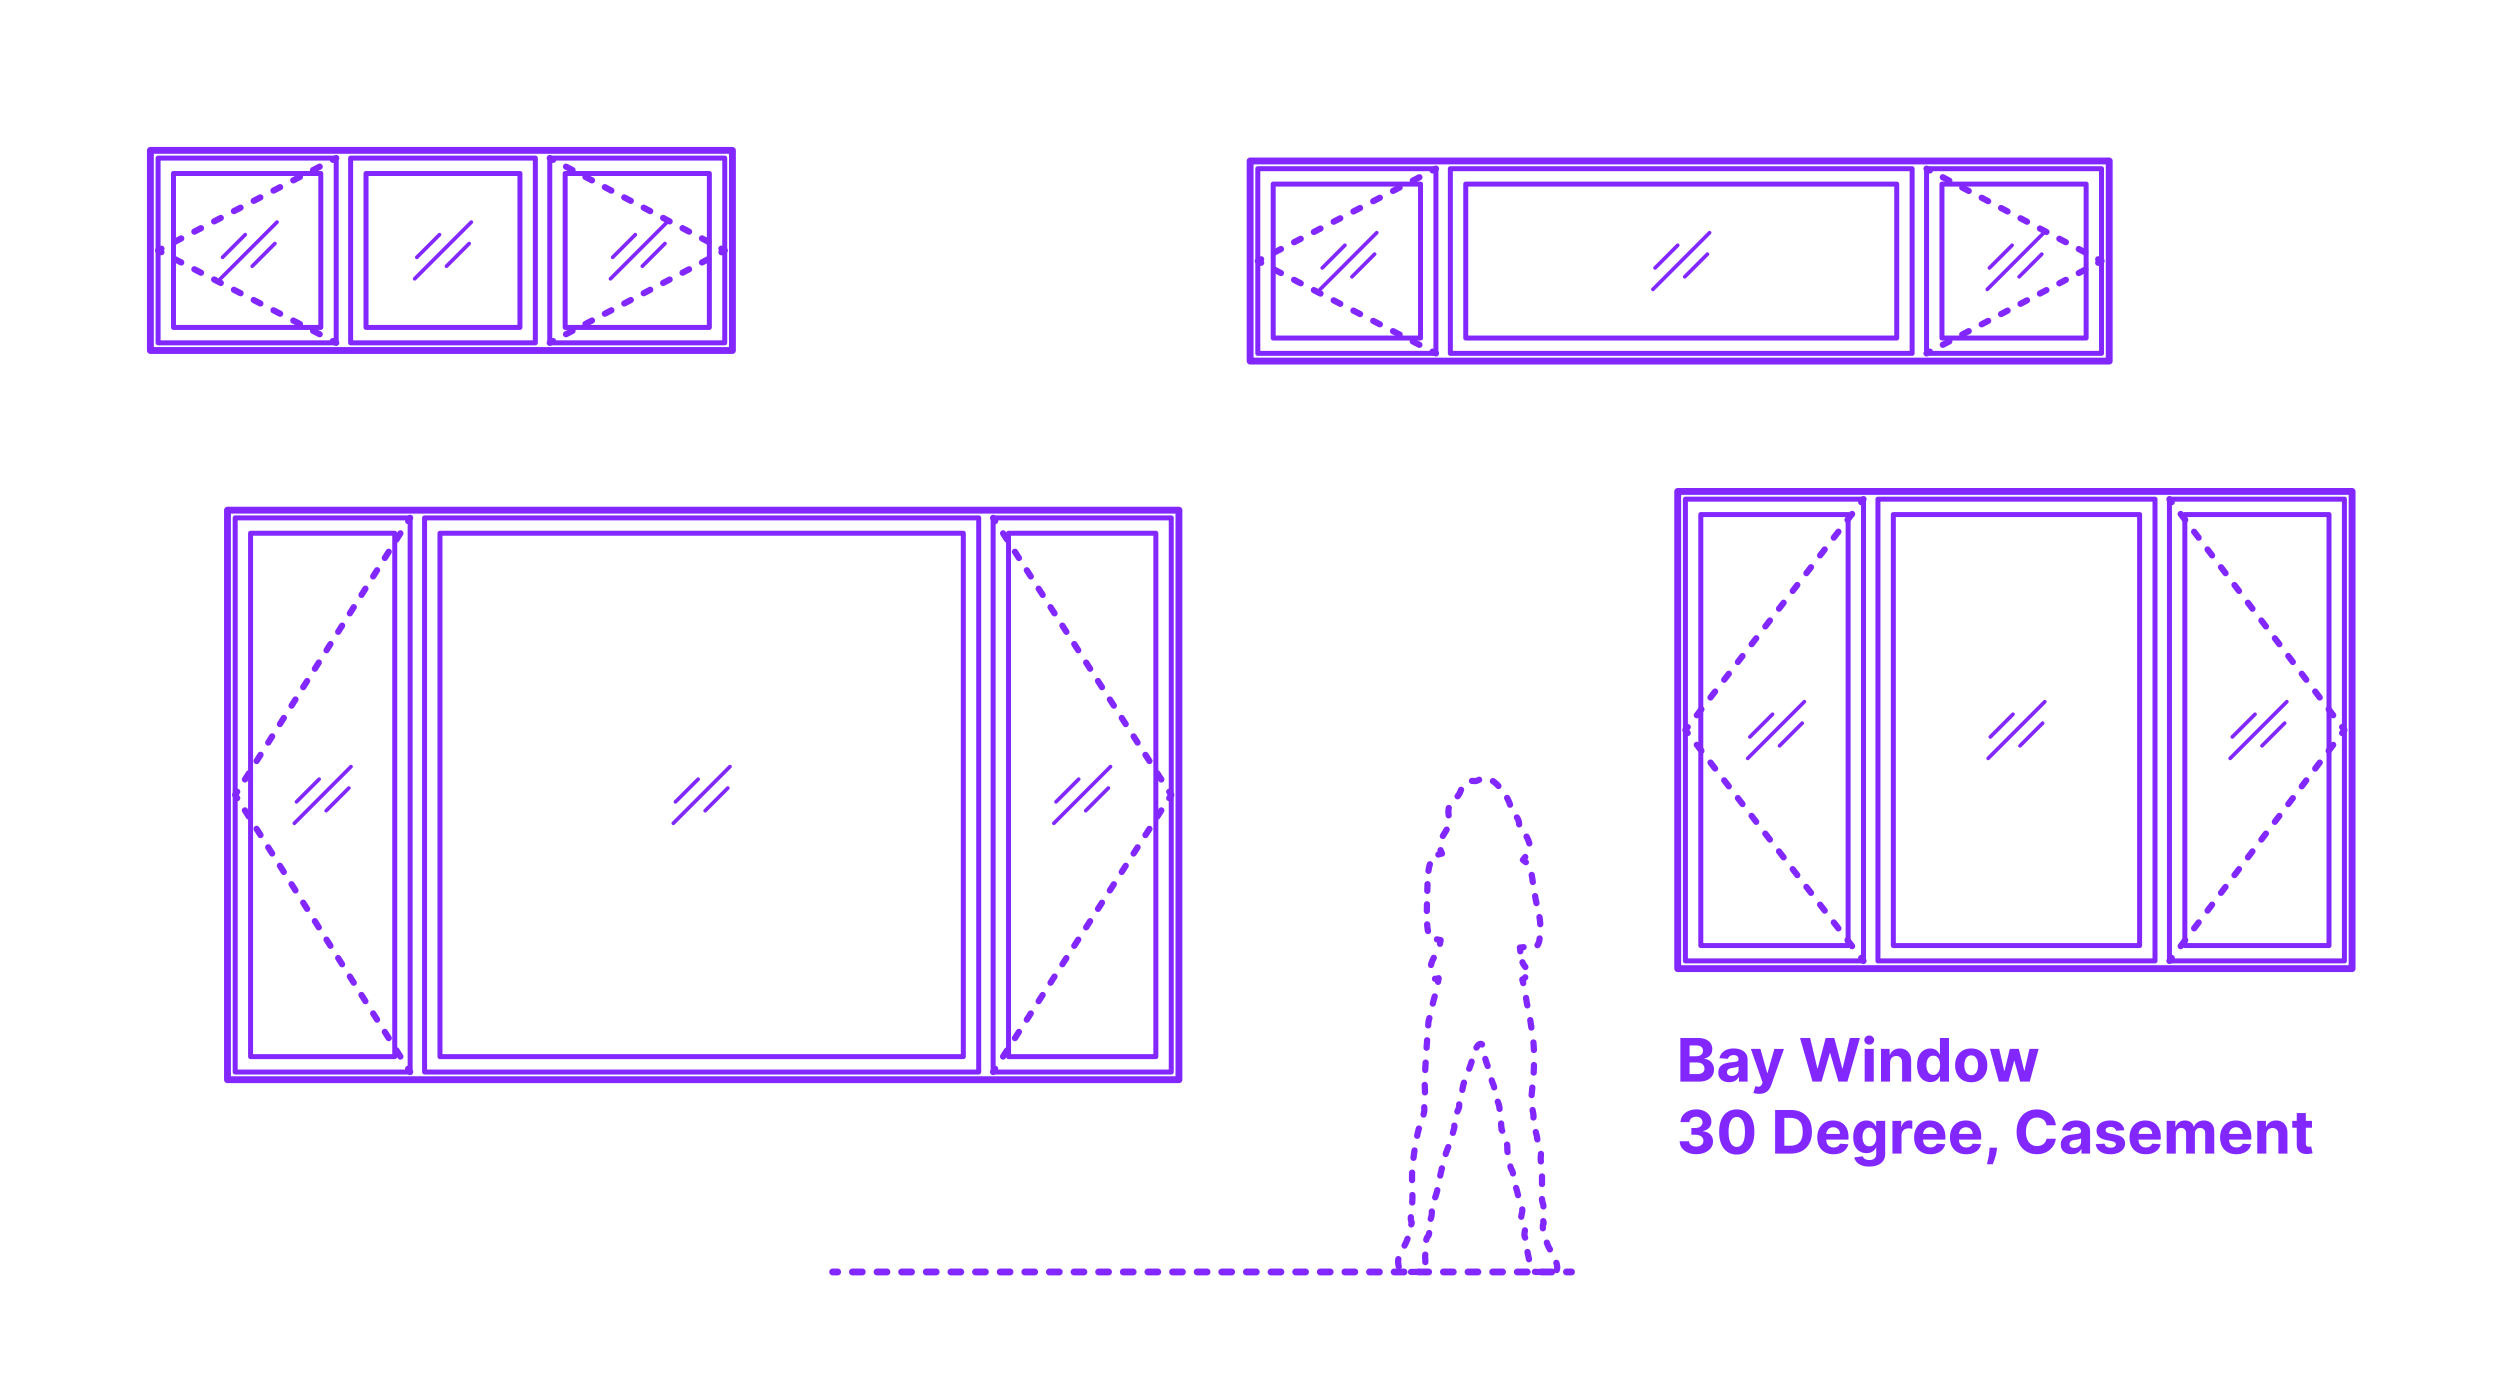<?xml version="1.0" encoding="utf-8"?>
<!-- Generator: Adobe Illustrator 27.3.1, SVG Export Plug-In . SVG Version: 6.00 Build 0)  -->
<!DOCTYPE svg PUBLIC "-//W3C//DTD SVG 1.1//EN" "http://www.w3.org/Graphics/SVG/1.1/DTD/svg11.dtd">
<svg version="1.1" xmlns:x="http://ns.adobe.com/Extensibility/1.0/" xmlns:i="http://ns.adobe.com/AdobeIllustrator/10.0/" xmlns:graph="http://ns.adobe.com/Graphs/1.0/"
	 xmlns="http://www.w3.org/2000/svg" xmlns:xlink="http://www.w3.org/1999/xlink" xmlns:a="http://ns.adobe.com/AdobeSVGViewerExtensions/3.0/"
	 x="0px" y="0px" width="1000px" height="550px" viewBox="0 0 1000 550" enable-background="new 0 0 1000 550" xml:space="preserve"
	>
<g id="FILL-BACKGROUND">
	<rect y="0" fill="#FFFFFF" width="1000" height="550"/>
</g>
<g id="N-TEXT">
	<g id="MTEXT_00000125582915476219071560000010844094327350717843_">
		<g>
			<g>
				<g>
					<path fill="#8228FF" d="M672.141,432.645V415.19h6.989c1.283,0,2.354,0.19,3.213,0.571c0.857,0.38,1.503,0.907,1.935,1.581
						s0.647,1.448,0.647,2.323c0,0.682-0.137,1.28-0.409,1.794s-0.646,0.935-1.12,1.261c-0.475,0.327-1.016,0.558-1.624,0.695v0.17
						c0.665,0.028,1.288,0.216,1.871,0.562c0.582,0.347,1.055,0.831,1.419,1.453c0.363,0.622,0.545,1.362,0.545,2.22
						c0,0.926-0.229,1.751-0.686,2.476c-0.458,0.725-1.133,1.297-2.024,1.717c-0.892,0.421-1.991,0.631-3.298,0.631H672.141z
						 M675.831,422.495h2.736c0.505,0,0.955-0.09,1.351-0.269c0.395-0.179,0.707-0.433,0.938-0.763
						c0.229-0.33,0.345-0.725,0.345-1.185c0-0.63-0.223-1.139-0.669-1.525c-0.446-0.386-1.078-0.58-1.896-0.58h-2.804V422.495z
						 M675.831,429.628h3.009c1.028,0,1.778-0.197,2.25-0.592s0.707-0.922,0.707-1.581c0-0.483-0.116-0.909-0.35-1.278
						c-0.232-0.369-0.563-0.659-0.992-0.869c-0.43-0.21-0.939-0.315-1.53-0.315h-3.094V429.628z"/>
					<path fill="#8228FF" d="M691.666,432.892c-0.835,0-1.58-0.146-2.233-0.439s-1.169-0.727-1.547-1.304s-0.566-1.297-0.566-2.161
						c0-0.727,0.134-1.338,0.4-1.833c0.268-0.494,0.631-0.892,1.091-1.193c0.461-0.301,0.984-0.529,1.572-0.682
						c0.589-0.153,1.206-0.261,1.854-0.324c0.761-0.08,1.375-0.155,1.841-0.226c0.466-0.071,0.804-0.177,1.014-0.319
						s0.315-0.352,0.315-0.631v-0.051c0-0.54-0.169-0.958-0.507-1.253s-0.817-0.443-1.437-0.443c-0.653,0-1.173,0.144-1.56,0.431
						c-0.386,0.287-0.642,0.646-0.767,1.078l-3.358-0.273c0.171-0.795,0.506-1.484,1.006-2.067c0.5-0.582,1.146-1.031,1.939-1.347
						c0.792-0.315,1.711-0.473,2.757-0.473c0.728,0,1.425,0.085,2.092,0.255c0.668,0.17,1.262,0.435,1.781,0.793
						c0.521,0.358,0.931,0.817,1.231,1.376c0.302,0.56,0.452,1.229,0.452,2.007v8.83h-3.443v-1.815h-0.103
						c-0.21,0.409-0.491,0.769-0.844,1.078c-0.352,0.31-0.775,0.551-1.27,0.725S692.313,432.892,691.666,432.892z M692.706,430.387
						c0.533,0,1.005-0.107,1.414-0.32s0.73-0.501,0.964-0.865c0.232-0.363,0.349-0.775,0.349-1.236v-1.389
						c-0.113,0.074-0.269,0.141-0.464,0.201c-0.196,0.06-0.417,0.113-0.661,0.162s-0.488,0.091-0.732,0.128s-0.466,0.07-0.665,0.098
						c-0.426,0.062-0.798,0.162-1.116,0.298c-0.318,0.136-0.565,0.319-0.741,0.549c-0.177,0.23-0.265,0.516-0.265,0.857
						c0,0.494,0.181,0.871,0.541,1.129C691.69,430.257,692.148,430.387,692.706,430.387z"/>
					<path fill="#8228FF" d="M703.624,437.554c-0.461,0-0.891-0.036-1.292-0.106c-0.4-0.071-0.731-0.161-0.992-0.269l0.818-2.71
						c0.426,0.131,0.811,0.202,1.154,0.213c0.344,0.011,0.643-0.068,0.895-0.239c0.253-0.17,0.459-0.46,0.618-0.869l0.213-0.554
						l-4.695-13.466h3.817l2.711,9.614h0.136l2.736-9.614l3.844,0.017l-5.088,14.488c-0.245,0.705-0.575,1.32-0.993,1.845
						c-0.418,0.526-0.944,0.932-1.581,1.219C705.288,437.411,704.521,437.554,703.624,437.554z"/>
					<path fill="#8228FF" d="M725.007,432.645l-4.994-17.455h4.031l2.889,12.128h0.146l3.188-12.128h3.451l3.18,12.153h0.153
						l2.889-12.153h4.031l-4.994,17.455h-3.597l-3.324-11.412h-0.136l-3.315,11.412H725.007z"/>
					<path fill="#8228FF" d="M747.703,417.867c-0.54,0-1.003-0.179-1.39-0.537s-0.579-0.79-0.579-1.295
						c0-0.505,0.192-0.939,0.579-1.3s0.847-0.541,1.381-0.541c0.546,0,1.01,0.179,1.394,0.537c0.384,0.358,0.575,0.79,0.575,1.295
						c0,0.505-0.191,0.939-0.575,1.299C748.704,417.687,748.242,417.867,747.703,417.867z M745.87,432.645v-13.091h3.631v13.091
						H745.87z"/>
					<path fill="#8228FF" d="M756.029,425.077v7.568h-3.631v-13.091h3.46v2.31h0.153c0.29-0.761,0.775-1.365,1.458-1.811
						c0.682-0.446,1.508-0.669,2.479-0.669c0.909,0,1.702,0.199,2.378,0.597c0.676,0.397,1.202,0.964,1.577,1.7
						s0.562,1.612,0.562,2.629v8.335h-3.631v-7.688c0.006-0.801-0.199-1.428-0.613-1.879c-0.415-0.452-0.986-0.677-1.714-0.677
						c-0.488,0-0.919,0.105-1.291,0.315c-0.372,0.21-0.662,0.516-0.869,0.917C756.142,424.033,756.034,424.514,756.029,425.077z"/>
					<path fill="#8228FF" d="M772.146,432.858c-0.994,0-1.894-0.257-2.697-0.771c-0.805-0.514-1.44-1.273-1.909-2.276
						c-0.469-1.002-0.703-2.234-0.703-3.694c0-1.5,0.241-2.749,0.725-3.746c0.482-0.998,1.126-1.745,1.93-2.242
						c0.805-0.497,1.687-0.746,2.646-0.746c0.733,0,1.346,0.124,1.837,0.371s0.89,0.554,1.193,0.92
						c0.304,0.367,0.535,0.726,0.694,1.078h0.111v-6.562h3.622v17.455h-3.58v-2.097h-0.153c-0.17,0.364-0.41,0.723-0.72,1.078
						c-0.311,0.355-0.711,0.649-1.202,0.882S772.85,432.858,772.146,432.858z M773.296,429.969c0.585,0,1.081-0.16,1.487-0.481
						c0.406-0.321,0.719-0.771,0.938-1.351c0.219-0.58,0.328-1.259,0.328-2.037s-0.107-1.455-0.324-2.028
						c-0.216-0.574-0.528-1.017-0.938-1.33c-0.408-0.312-0.906-0.469-1.491-0.469c-0.597,0-1.1,0.162-1.509,0.486
						c-0.408,0.324-0.719,0.772-0.929,1.347c-0.21,0.574-0.315,1.238-0.315,1.994c0,0.761,0.106,1.433,0.32,2.016
						c0.213,0.583,0.522,1.037,0.929,1.364S772.699,429.969,773.296,429.969z"/>
					<path fill="#8228FF" d="M788.483,432.901c-1.324,0-2.468-0.283-3.431-0.848s-1.706-1.355-2.229-2.369
						c-0.523-1.015-0.784-2.192-0.784-3.533c0-1.353,0.261-2.536,0.784-3.55c0.522-1.014,1.266-1.804,2.229-2.37
						c0.963-0.565,2.106-0.848,3.431-0.848c1.323,0,2.467,0.283,3.43,0.848c0.964,0.565,1.706,1.355,2.229,2.37
						c0.522,1.014,0.783,2.197,0.783,3.55c0,1.341-0.261,2.518-0.783,3.533c-0.523,1.014-1.266,1.804-2.229,2.369
						C790.95,432.618,789.807,432.901,788.483,432.901z M788.5,430.088c0.603,0,1.105-0.172,1.509-0.516s0.709-0.814,0.916-1.411
						s0.312-1.275,0.312-2.037c0-0.761-0.104-1.44-0.312-2.037c-0.207-0.597-0.513-1.068-0.916-1.415
						c-0.403-0.346-0.906-0.52-1.509-0.52c-0.608,0-1.118,0.174-1.529,0.52c-0.412,0.347-0.722,0.818-0.93,1.415
						c-0.207,0.596-0.311,1.275-0.311,2.037c0,0.762,0.104,1.44,0.311,2.037c0.208,0.597,0.518,1.067,0.93,1.411
						C787.382,429.917,787.892,430.088,788.5,430.088z"/>
					<path fill="#8228FF" d="M799.555,432.645l-3.562-13.091h3.673l2.028,8.795h0.119l2.114-8.795h3.604l2.148,8.744h0.11
						l1.994-8.744h3.665l-3.554,13.091h-3.844l-2.25-8.233h-0.162l-2.25,8.233H799.555z"/>
					<path fill="#8228FF" d="M678.49,461.684c-1.272,0-2.405-0.22-3.396-0.661s-1.772-1.048-2.344-1.824
						c-0.571-0.776-0.865-1.672-0.882-2.689h3.716c0.022,0.426,0.163,0.8,0.422,1.121c0.259,0.321,0.604,0.57,1.035,0.746
						c0.432,0.176,0.918,0.264,1.458,0.264c0.562,0,1.06-0.099,1.491-0.298c0.432-0.199,0.77-0.475,1.015-0.827
						c0.244-0.352,0.366-0.758,0.366-1.219c0-0.466-0.13-0.879-0.388-1.24c-0.259-0.361-0.628-0.644-1.108-0.848
						s-1.05-0.307-1.709-0.307h-1.628v-2.71h1.628c0.558,0,1.05-0.097,1.479-0.29c0.429-0.193,0.763-0.462,1.001-0.806
						s0.358-0.746,0.358-1.206c0-0.437-0.104-0.822-0.312-1.155c-0.207-0.332-0.497-0.592-0.869-0.78s-0.806-0.281-1.3-0.281
						c-0.5,0-0.958,0.09-1.372,0.269c-0.415,0.179-0.747,0.434-0.997,0.763c-0.25,0.33-0.384,0.716-0.4,1.159h-3.537
						c0.017-1.006,0.304-1.892,0.86-2.659s1.309-1.368,2.255-1.802c0.945-0.435,2.016-0.652,3.208-0.652
						c1.205,0,2.259,0.219,3.162,0.656c0.903,0.438,1.606,1.027,2.109,1.769c0.503,0.742,0.752,1.573,0.746,2.493
						c0.006,0.977-0.297,1.792-0.908,2.446c-0.61,0.653-1.404,1.068-2.382,1.244v0.137c1.284,0.165,2.263,0.609,2.937,1.333
						c0.673,0.725,1.007,1.629,1.001,2.715c0.006,0.994-0.28,1.878-0.856,2.65c-0.577,0.773-1.371,1.381-2.382,1.824
						C680.956,461.462,679.797,461.684,678.49,461.684z"/>
					<path fill="#8228FF" d="M694.709,461.828c-1.466-0.005-2.726-0.366-3.78-1.082c-1.054-0.716-1.863-1.753-2.429-3.111
						s-0.845-2.992-0.839-4.901c0-1.903,0.282-3.525,0.848-4.866s1.375-2.362,2.429-3.064s2.312-1.053,3.771-1.053
						s2.717,0.353,3.771,1.057c1.054,0.705,1.865,1.726,2.433,3.064c0.568,1.338,0.85,2.958,0.844,4.862
						c0,1.915-0.282,3.551-0.848,4.909c-0.565,1.358-1.374,2.395-2.425,3.111S696.175,461.828,694.709,461.828z M694.709,458.769
						c1,0,1.798-0.503,2.395-1.508c0.597-1.006,0.893-2.514,0.887-4.526c0-1.324-0.135-2.426-0.405-3.307
						c-0.27-0.88-0.65-1.542-1.142-1.986c-0.491-0.443-1.069-0.665-1.734-0.665c-0.994,0-1.79,0.497-2.387,1.491
						c-0.597,0.995-0.897,2.483-0.903,4.466c0,1.341,0.135,2.459,0.405,3.354c0.27,0.895,0.651,1.565,1.146,2.011
						C693.465,458.546,694.044,458.769,694.709,458.769z"/>
					<path fill="#8228FF" d="M716.237,461.445h-6.188V443.99h6.238c1.756,0,3.267,0.348,4.534,1.044
						c1.267,0.696,2.243,1.695,2.928,2.996c0.685,1.301,1.026,2.858,1.026,4.67c0,1.818-0.342,3.38-1.026,4.688
						c-0.685,1.307-1.665,2.31-2.94,3.008S718.01,461.445,716.237,461.445z M713.74,458.283h2.344c1.091,0,2.01-0.194,2.757-0.583
						s1.31-0.994,1.688-1.815c0.378-0.821,0.566-1.882,0.566-3.183c0-1.29-0.188-2.344-0.566-3.162s-0.939-1.42-1.684-1.807
						c-0.744-0.387-1.662-0.58-2.753-0.58h-2.352V458.283z"/>
					<path fill="#8228FF" d="M733.401,461.701c-1.346,0-2.504-0.274-3.473-0.823s-1.715-1.327-2.237-2.335
						c-0.522-1.009-0.784-2.203-0.784-3.584c0-1.347,0.262-2.528,0.784-3.545s1.26-1.81,2.212-2.378
						c0.951-0.568,2.069-0.852,3.354-0.852c0.863,0,1.669,0.138,2.416,0.413c0.747,0.276,1.4,0.689,1.961,1.24
						c0.56,0.551,0.995,1.243,1.308,2.075c0.312,0.833,0.469,1.806,0.469,2.919v0.997h-11.054v-2.25h7.637
						c0-0.522-0.114-0.985-0.342-1.389c-0.227-0.403-0.541-0.72-0.941-0.95s-0.865-0.345-1.394-0.345
						c-0.551,0-1.038,0.126-1.462,0.379c-0.423,0.253-0.754,0.591-0.992,1.014c-0.239,0.423-0.361,0.894-0.367,1.411v2.139
						c0,0.647,0.121,1.208,0.362,1.679c0.242,0.472,0.584,0.835,1.027,1.091c0.443,0.255,0.969,0.383,1.577,0.383
						c0.403,0,0.772-0.057,1.107-0.17s0.622-0.284,0.861-0.511c0.238-0.228,0.42-0.506,0.545-0.835l3.358,0.222
						c-0.171,0.807-0.519,1.51-1.044,2.109c-0.526,0.6-1.202,1.065-2.029,1.398C735.435,461.534,734.481,461.701,733.401,461.701z"
						/>
					<path fill="#8228FF" d="M747.678,466.626c-1.177,0-2.184-0.161-3.021-0.481s-1.505-0.757-1.999-1.308
						c-0.494-0.551-0.815-1.17-0.963-1.858l3.358-0.452c0.102,0.261,0.264,0.505,0.485,0.733c0.222,0.227,0.516,0.41,0.882,0.55
						c0.367,0.139,0.814,0.208,1.343,0.208c0.79,0,1.441-0.191,1.956-0.575c0.514-0.383,0.771-1.024,0.771-1.922v-2.395h-0.153
						c-0.159,0.364-0.398,0.708-0.717,1.031c-0.317,0.324-0.727,0.588-1.227,0.793s-1.097,0.307-1.79,0.307
						c-0.983,0-1.876-0.229-2.681-0.686c-0.804-0.458-1.443-1.159-1.917-2.105c-0.475-0.946-0.712-2.144-0.712-3.592
						c0-1.483,0.241-2.722,0.725-3.716c0.482-0.994,1.126-1.738,1.93-2.233c0.805-0.494,1.687-0.741,2.646-0.741
						c0.733,0,1.347,0.124,1.841,0.371c0.495,0.247,0.894,0.554,1.198,0.92c0.304,0.367,0.538,0.726,0.703,1.078h0.136v-2.199h3.605
						v13.219c0,1.113-0.272,2.045-0.818,2.795s-1.3,1.314-2.263,1.692C750.034,466.438,748.928,466.626,747.678,466.626z
						 M747.754,458.53c0.585,0,1.081-0.146,1.487-0.439c0.406-0.293,0.719-0.713,0.938-1.262c0.219-0.548,0.328-1.206,0.328-1.973
						s-0.107-1.433-0.324-1.999c-0.216-0.565-0.528-1.004-0.938-1.317c-0.408-0.312-0.906-0.469-1.491-0.469
						c-0.597,0-1.1,0.161-1.509,0.481c-0.408,0.321-0.719,0.766-0.929,1.334c-0.21,0.568-0.315,1.224-0.315,1.969
						c0,0.755,0.106,1.408,0.32,1.956c0.213,0.549,0.522,0.972,0.929,1.27S747.157,458.53,747.754,458.53z"/>
					<path fill="#8228FF" d="M756.976,461.445v-13.091h3.52v2.284h0.137c0.238-0.812,0.639-1.428,1.201-1.845
						c0.562-0.418,1.211-0.626,1.943-0.626c0.182,0,0.378,0.011,0.588,0.034c0.211,0.022,0.396,0.054,0.555,0.094v3.221
						c-0.171-0.051-0.406-0.096-0.708-0.136c-0.301-0.04-0.576-0.06-0.826-0.06c-0.534,0-1.01,0.115-1.428,0.345
						s-0.747,0.55-0.988,0.959c-0.242,0.409-0.362,0.88-0.362,1.415v7.406H756.976z"/>
					<path fill="#8228FF" d="M772.137,461.701c-1.346,0-2.504-0.274-3.473-0.823s-1.715-1.327-2.237-2.335
						c-0.522-1.009-0.784-2.203-0.784-3.584c0-1.347,0.262-2.528,0.784-3.545s1.26-1.81,2.212-2.378
						c0.951-0.568,2.069-0.852,3.354-0.852c0.863,0,1.669,0.138,2.416,0.413c0.747,0.276,1.4,0.689,1.961,1.24
						c0.56,0.551,0.995,1.243,1.308,2.075c0.312,0.833,0.469,1.806,0.469,2.919v0.997h-11.054v-2.25h7.637
						c0-0.522-0.114-0.985-0.342-1.389c-0.227-0.403-0.541-0.72-0.941-0.95s-0.865-0.345-1.394-0.345
						c-0.551,0-1.038,0.126-1.462,0.379c-0.423,0.253-0.754,0.591-0.992,1.014c-0.239,0.423-0.361,0.894-0.367,1.411v2.139
						c0,0.647,0.121,1.208,0.362,1.679c0.242,0.472,0.584,0.835,1.027,1.091c0.443,0.255,0.969,0.383,1.577,0.383
						c0.403,0,0.772-0.057,1.107-0.17s0.622-0.284,0.861-0.511c0.238-0.228,0.42-0.506,0.545-0.835l3.358,0.222
						c-0.171,0.807-0.519,1.51-1.044,2.109c-0.526,0.6-1.202,1.065-2.029,1.398C774.17,461.534,773.217,461.701,772.137,461.701z"/>
					<path fill="#8228FF" d="M786.48,461.701c-1.346,0-2.504-0.274-3.473-0.823s-1.715-1.327-2.237-2.335
						c-0.522-1.009-0.784-2.203-0.784-3.584c0-1.347,0.262-2.528,0.784-3.545s1.26-1.81,2.212-2.378
						c0.951-0.568,2.069-0.852,3.354-0.852c0.863,0,1.669,0.138,2.416,0.413c0.747,0.276,1.4,0.689,1.961,1.24
						c0.56,0.551,0.995,1.243,1.308,2.075c0.312,0.833,0.469,1.806,0.469,2.919v0.997h-11.054v-2.25h7.637
						c0-0.522-0.114-0.985-0.342-1.389c-0.227-0.403-0.541-0.72-0.941-0.95s-0.865-0.345-1.394-0.345
						c-0.551,0-1.038,0.126-1.462,0.379c-0.423,0.253-0.754,0.591-0.992,1.014c-0.239,0.423-0.361,0.894-0.367,1.411v2.139
						c0,0.647,0.121,1.208,0.362,1.679c0.242,0.472,0.584,0.835,1.027,1.091c0.443,0.255,0.969,0.383,1.577,0.383
						c0.403,0,0.772-0.057,1.107-0.17s0.622-0.284,0.861-0.511c0.238-0.228,0.42-0.506,0.545-0.835l3.358,0.222
						c-0.171,0.807-0.519,1.51-1.044,2.109c-0.526,0.6-1.202,1.065-2.029,1.398C788.514,461.534,787.561,461.701,786.48,461.701z"/>
					<path fill="#8228FF" d="M798.805,459.059l-0.094,0.938c-0.074,0.75-0.215,1.499-0.422,2.246s-0.423,1.425-0.647,2.033
						s-0.405,1.085-0.541,1.432h-2.353c0.085-0.335,0.201-0.802,0.35-1.402c0.147-0.6,0.286-1.271,0.417-2.016
						c0.131-0.745,0.214-1.503,0.247-2.275l0.043-0.955H798.805z"/>
					<path fill="#8228FF" d="M822.344,450.101h-3.732c-0.068-0.483-0.208-0.913-0.418-1.291s-0.48-0.7-0.81-0.967
						s-0.709-0.472-1.138-0.614s-0.894-0.213-1.394-0.213c-0.903,0-1.69,0.223-2.36,0.669c-0.671,0.446-1.19,1.094-1.56,1.943
						c-0.37,0.85-0.555,1.879-0.555,3.09c0,1.244,0.187,2.29,0.559,3.136s0.894,1.486,1.563,1.917
						c0.671,0.432,1.446,0.648,2.327,0.648c0.494,0,0.953-0.065,1.376-0.196c0.424-0.13,0.8-0.322,1.13-0.575
						c0.329-0.253,0.604-0.561,0.822-0.925c0.219-0.363,0.371-0.778,0.456-1.244l3.732,0.017c-0.097,0.801-0.336,1.572-0.72,2.314
						c-0.384,0.741-0.897,1.403-1.543,1.986c-0.645,0.582-1.412,1.042-2.301,1.38c-0.89,0.338-1.894,0.507-3.013,0.507
						c-1.557,0-2.947-0.353-4.172-1.057c-1.225-0.704-2.19-1.724-2.897-3.06c-0.708-1.335-1.062-2.952-1.062-4.849
						c0-1.904,0.358-3.523,1.074-4.858c0.716-1.335,1.688-2.354,2.914-3.055c1.228-0.702,2.608-1.053,4.143-1.053
						c1.011,0,1.95,0.142,2.816,0.426s1.635,0.698,2.306,1.24c0.67,0.542,1.217,1.206,1.641,1.99
						C821.953,448.192,822.225,449.09,822.344,450.101z"/>
					<path fill="#8228FF" d="M828.659,461.692c-0.835,0-1.579-0.146-2.232-0.439s-1.169-0.727-1.547-1.304s-0.566-1.297-0.566-2.161
						c0-0.727,0.133-1.338,0.4-1.833c0.267-0.494,0.631-0.892,1.091-1.193s0.984-0.529,1.572-0.682s1.206-0.261,1.854-0.324
						c0.762-0.08,1.375-0.155,1.841-0.226c0.466-0.071,0.804-0.177,1.015-0.319c0.21-0.142,0.315-0.352,0.315-0.631v-0.051
						c0-0.54-0.169-0.958-0.508-1.253c-0.338-0.295-0.816-0.443-1.436-0.443c-0.653,0-1.174,0.144-1.56,0.431
						c-0.387,0.287-0.643,0.646-0.768,1.078l-3.357-0.273c0.17-0.795,0.506-1.484,1.006-2.067c0.5-0.582,1.146-1.031,1.938-1.347
						c0.793-0.315,1.712-0.473,2.757-0.473c0.728,0,1.425,0.085,2.093,0.255c0.667,0.17,1.262,0.435,1.781,0.793
						s0.931,0.817,1.231,1.376s0.452,1.229,0.452,2.007v8.83h-3.443v-1.815h-0.103c-0.21,0.409-0.491,0.769-0.844,1.078
						c-0.353,0.31-0.775,0.551-1.27,0.725C829.878,461.605,829.308,461.692,828.659,461.692z M829.699,459.187
						c0.534,0,1.006-0.107,1.415-0.32s0.729-0.501,0.963-0.865c0.233-0.363,0.35-0.775,0.35-1.236v-1.389
						c-0.114,0.074-0.269,0.141-0.465,0.201c-0.195,0.06-0.416,0.113-0.66,0.162s-0.489,0.091-0.733,0.128s-0.466,0.07-0.664,0.098
						c-0.427,0.062-0.799,0.162-1.117,0.298c-0.318,0.136-0.565,0.319-0.741,0.549c-0.176,0.23-0.264,0.516-0.264,0.857
						c0,0.494,0.18,0.871,0.541,1.129C828.684,459.057,829.143,459.187,829.699,459.187z"/>
					<path fill="#8228FF" d="M849.744,452.087l-3.323,0.205c-0.058-0.284-0.18-0.542-0.367-0.771s-0.433-0.415-0.736-0.554
						c-0.305-0.139-0.667-0.209-1.087-0.209c-0.562,0-1.037,0.118-1.424,0.354c-0.386,0.236-0.579,0.55-0.579,0.942
						c0,0.312,0.125,0.577,0.375,0.792c0.25,0.216,0.679,0.39,1.287,0.52l2.369,0.478c1.272,0.261,2.222,0.682,2.847,1.261
						s0.938,1.341,0.938,2.284c0,0.858-0.252,1.611-0.755,2.258c-0.502,0.648-1.19,1.152-2.062,1.513s-1.876,0.542-3.013,0.542
						c-1.732,0-3.112-0.362-4.138-1.087c-1.025-0.724-1.626-1.711-1.803-2.961l3.571-0.188c0.108,0.528,0.369,0.93,0.784,1.206
						c0.415,0.275,0.946,0.413,1.594,0.413c0.637,0,1.149-0.124,1.538-0.371c0.39-0.247,0.587-0.567,0.593-0.959
						c-0.006-0.33-0.145-0.601-0.418-0.814c-0.272-0.213-0.693-0.376-1.261-0.49l-2.268-0.452c-1.278-0.256-2.229-0.699-2.851-1.33
						c-0.622-0.631-0.934-1.435-0.934-2.412c0-0.841,0.229-1.565,0.687-2.173c0.457-0.608,1.102-1.077,1.935-1.406
						c0.832-0.33,1.808-0.494,2.928-0.494c1.653,0,2.956,0.349,3.907,1.048C849.03,449.931,849.585,450.882,849.744,452.087z"/>
					<path fill="#8228FF" d="M858.301,461.701c-1.346,0-2.504-0.274-3.473-0.823s-1.715-1.327-2.237-2.335
						c-0.522-1.009-0.784-2.203-0.784-3.584c0-1.347,0.262-2.528,0.784-3.545s1.26-1.81,2.212-2.378
						c0.951-0.568,2.069-0.852,3.354-0.852c0.863,0,1.669,0.138,2.416,0.413c0.747,0.276,1.4,0.689,1.961,1.24
						c0.56,0.551,0.995,1.243,1.308,2.075c0.312,0.833,0.469,1.806,0.469,2.919v0.997h-11.054v-2.25h7.637
						c0-0.522-0.114-0.985-0.342-1.389c-0.227-0.403-0.541-0.72-0.941-0.95s-0.865-0.345-1.394-0.345
						c-0.551,0-1.038,0.126-1.462,0.379c-0.423,0.253-0.754,0.591-0.992,1.014c-0.239,0.423-0.361,0.894-0.367,1.411v2.139
						c0,0.647,0.121,1.208,0.362,1.679c0.242,0.472,0.584,0.835,1.027,1.091c0.443,0.255,0.969,0.383,1.577,0.383
						c0.403,0,0.772-0.057,1.107-0.17s0.622-0.284,0.861-0.511c0.238-0.228,0.42-0.506,0.545-0.835l3.358,0.222
						c-0.171,0.807-0.519,1.51-1.044,2.109c-0.526,0.6-1.202,1.065-2.029,1.398C860.334,461.534,859.381,461.701,858.301,461.701z"
						/>
					<path fill="#8228FF" d="M866.679,461.445v-13.091h3.461v2.31h0.153c0.272-0.767,0.727-1.372,1.363-1.815
						c0.637-0.443,1.397-0.665,2.284-0.665c0.897,0,1.662,0.223,2.293,0.669c0.63,0.446,1.051,1.05,1.261,1.811h0.137
						c0.267-0.75,0.751-1.351,1.453-1.803c0.701-0.452,1.532-0.677,2.493-0.677c1.222,0,2.214,0.388,2.979,1.163
						c0.764,0.776,1.146,1.874,1.146,3.294v8.804h-3.622v-8.088c0-0.728-0.193-1.273-0.58-1.637
						c-0.387-0.363-0.869-0.545-1.449-0.545c-0.659,0-1.173,0.209-1.542,0.626s-0.554,0.967-0.554,1.649v7.994h-3.521v-8.165
						c0-0.642-0.183-1.154-0.55-1.534c-0.366-0.381-0.848-0.571-1.444-0.571c-0.403,0-0.766,0.101-1.087,0.303
						c-0.32,0.202-0.575,0.483-0.763,0.844s-0.281,0.783-0.281,1.266v7.858H866.679z"/>
					<path fill="#8228FF" d="M894.531,461.701c-1.347,0-2.504-0.274-3.473-0.823s-1.715-1.327-2.237-2.335
						c-0.523-1.009-0.784-2.203-0.784-3.584c0-1.347,0.261-2.528,0.784-3.545c0.522-1.017,1.26-1.81,2.211-2.378
						c0.952-0.568,2.07-0.852,3.354-0.852c0.863,0,1.669,0.138,2.416,0.413c0.747,0.276,1.4,0.689,1.96,1.24
						s0.996,1.243,1.309,2.075c0.312,0.833,0.469,1.806,0.469,2.919v0.997h-11.055v-2.25h7.637c0-0.522-0.113-0.985-0.341-1.389
						c-0.228-0.403-0.541-0.72-0.941-0.95c-0.401-0.23-0.865-0.345-1.394-0.345c-0.552,0-1.039,0.126-1.462,0.379
						c-0.424,0.253-0.754,0.591-0.993,1.014c-0.238,0.423-0.36,0.894-0.366,1.411v2.139c0,0.647,0.121,1.208,0.362,1.679
						c0.241,0.472,0.584,0.835,1.027,1.091c0.442,0.255,0.968,0.383,1.576,0.383c0.403,0,0.772-0.057,1.108-0.17
						c0.335-0.114,0.622-0.284,0.86-0.511c0.238-0.228,0.421-0.506,0.546-0.835l3.357,0.222c-0.17,0.807-0.519,1.51-1.044,2.109
						s-1.201,1.065-2.028,1.398C896.563,461.534,895.61,461.701,894.531,461.701z"/>
					<path fill="#8228FF" d="M906.54,453.876v7.568h-3.631v-13.091h3.46v2.31h0.153c0.29-0.761,0.775-1.365,1.458-1.811
						c0.682-0.446,1.508-0.669,2.479-0.669c0.909,0,1.702,0.199,2.378,0.597c0.676,0.397,1.202,0.964,1.577,1.7
						s0.562,1.612,0.562,2.629v8.335h-3.631v-7.688c0.006-0.801-0.199-1.428-0.613-1.879c-0.415-0.452-0.986-0.677-1.714-0.677
						c-0.488,0-0.919,0.105-1.291,0.315c-0.372,0.21-0.662,0.516-0.869,0.917C906.652,452.833,906.545,453.314,906.54,453.876z"/>
					<path fill="#8228FF" d="M924.795,448.354v2.727h-7.884v-2.727H924.795z M918.701,445.218h3.631v12.204
						c0,0.335,0.051,0.596,0.153,0.78s0.246,0.314,0.431,0.388s0.398,0.111,0.644,0.111c0.17,0,0.341-0.016,0.511-0.047
						c0.171-0.031,0.302-0.056,0.393-0.073l0.57,2.702c-0.182,0.057-0.438,0.124-0.767,0.201c-0.33,0.077-0.73,0.124-1.202,0.141
						c-0.875,0.034-1.641-0.083-2.297-0.35s-1.166-0.682-1.529-1.244c-0.364-0.562-0.543-1.273-0.537-2.131V445.218z"/>
				</g>
			</g>
		</g>
	</g>
</g>
<g id="N-DIMENSIONS">
</g>
<g id="_x32_D_x24_AG-DIAGRAM">
	<g id="POLYLINE_00000139259387559896659710000007578855263597916042_">
		<g>
			<g>
				
					<line fill="none" stroke="#8228FF" stroke-width="2.75" stroke-linecap="round" stroke-linejoin="round" x1="333.057" y1="508.783" x2="335.057" y2="508.783"/>
				
					<line fill="none" stroke="#8228FF" stroke-width="2.75" stroke-linecap="round" stroke-linejoin="round" stroke-dasharray="3.94,5.91" x1="340.967" y1="508.783" x2="623.642" y2="508.783"/>
				
					<line fill="none" stroke="#8228FF" stroke-width="2.75" stroke-linecap="round" stroke-linejoin="round" x1="626.597" y1="508.783" x2="628.597" y2="508.783"/>
			</g>
		</g>
	</g>
</g>
<g id="_x32_D_x24_AG-DETAILS-DIAGRAM">
	<g id="POLYLINE_00000022541265826736151470000004497673487540305077_">
		<g>
			<g>
				
					<line fill="none" stroke="#8228FF" stroke-width="2.5" stroke-linecap="round" stroke-linejoin="round" x1="134.479" y1="137.121" x2="133.147" y2="136.43"/>
				
					<line fill="none" stroke="#8228FF" stroke-width="2.5" stroke-linecap="round" stroke-linejoin="round" stroke-dasharray="2.971,5.942" x1="127.872" y1="133.695" x2="67.205" y2="102.237"/>
				<polyline fill="none" stroke="#8228FF" stroke-width="2.5" stroke-linecap="round" stroke-linejoin="round" points="
					64.568,100.869 63.236,100.179 64.568,99.488 				"/>
				
					<line fill="none" stroke="#8228FF" stroke-width="2.5" stroke-linecap="round" stroke-linejoin="round" stroke-dasharray="2.971,5.942" x1="69.843" y1="96.752" x2="130.509" y2="65.294"/>
				
					<line fill="none" stroke="#8228FF" stroke-width="2.5" stroke-linecap="round" stroke-linejoin="round" x1="133.147" y1="63.927" x2="134.479" y2="63.236"/>
			</g>
		</g>
	</g>
	<g id="POLYLINE_00000085239009251143074750000009281693235391349632_">
		<g>
			<g>
				
					<line fill="none" stroke="#8228FF" stroke-width="2.5" stroke-linecap="round" stroke-linejoin="round" x1="219.908" y1="137.121" x2="221.234" y2="136.421"/>
				
					<line fill="none" stroke="#8228FF" stroke-width="2.5" stroke-linecap="round" stroke-linejoin="round" stroke-dasharray="2.928,5.857" x1="226.414" y1="133.687" x2="285.979" y2="102.246"/>
				<polyline fill="none" stroke="#8228FF" stroke-width="2.5" stroke-linecap="round" stroke-linejoin="round" points="
					288.569,100.879 289.896,100.179 288.569,99.479 				"/>
				
					<line fill="none" stroke="#8228FF" stroke-width="2.5" stroke-linecap="round" stroke-linejoin="round" stroke-dasharray="2.928,5.857" x1="283.39" y1="96.744" x2="223.824" y2="65.303"/>
				
					<line fill="none" stroke="#8228FF" stroke-width="2.5" stroke-linecap="round" stroke-linejoin="round" x1="221.234" y1="63.937" x2="219.908" y2="63.236"/>
			</g>
		</g>
	</g>
	<g id="POLYLINE_00000067199093813333902450000006147629670002521996_">
		<g>
			<g>
				
					<line fill="none" stroke="#8228FF" stroke-width="2.5" stroke-linecap="round" stroke-linejoin="round" x1="574.368" y1="141.356" x2="573.036" y2="140.666"/>
				
					<line fill="none" stroke="#8228FF" stroke-width="2.5" stroke-linecap="round" stroke-linejoin="round" stroke-dasharray="2.971,5.942" x1="567.761" y1="137.931" x2="507.094" y2="106.473"/>
				<polyline fill="none" stroke="#8228FF" stroke-width="2.5" stroke-linecap="round" stroke-linejoin="round" points="
					504.457,105.105 503.125,104.414 504.457,103.724 				"/>
				
					<line fill="none" stroke="#8228FF" stroke-width="2.5" stroke-linecap="round" stroke-linejoin="round" stroke-dasharray="2.971,5.942" x1="509.732" y1="100.988" x2="570.398" y2="69.53"/>
				
					<line fill="none" stroke="#8228FF" stroke-width="2.5" stroke-linecap="round" stroke-linejoin="round" x1="573.036" y1="68.162" x2="574.368" y2="67.472"/>
			</g>
		</g>
	</g>
	<g id="POLYLINE_00000003065669139275993780000012067456818730433205_">
		<g>
			<g>
				
					<line fill="none" stroke="#8228FF" stroke-width="2.5" stroke-linecap="round" stroke-linejoin="round" x1="770.624" y1="141.356" x2="771.951" y2="140.656"/>
				
					<line fill="none" stroke="#8228FF" stroke-width="2.5" stroke-linecap="round" stroke-linejoin="round" stroke-dasharray="2.928,5.857" x1="777.13" y1="137.922" x2="836.696" y2="106.481"/>
				<polyline fill="none" stroke="#8228FF" stroke-width="2.5" stroke-linecap="round" stroke-linejoin="round" points="
					839.286,105.114 840.612,104.414 839.286,103.714 				"/>
				
					<line fill="none" stroke="#8228FF" stroke-width="2.5" stroke-linecap="round" stroke-linejoin="round" stroke-dasharray="2.928,5.857" x1="834.106" y1="100.98" x2="774.541" y2="69.539"/>
				
					<line fill="none" stroke="#8228FF" stroke-width="2.5" stroke-linecap="round" stroke-linejoin="round" x1="771.951" y1="68.172" x2="770.624" y2="67.472"/>
			</g>
		</g>
	</g>
	<g id="POLYLINE_00000017504576451825660230000006031185030062593171_">
		<g>
			<g>
				
					<line fill="none" stroke="#8228FF" stroke-width="2.5" stroke-linecap="round" stroke-linejoin="round" x1="745.404" y1="384.372" x2="744.488" y2="383.184"/>
				
					<line fill="none" stroke="#8228FF" stroke-width="2.5" stroke-linecap="round" stroke-linejoin="round" stroke-dasharray="2.991,5.981" x1="740.835" y1="378.448" x2="676.904" y2="295.571"/>
				<polyline fill="none" stroke="#8228FF" stroke-width="2.5" stroke-linecap="round" stroke-linejoin="round" points="
					675.078,293.204 674.162,292.016 675.078,290.828 				"/>
				
					<line fill="none" stroke="#8228FF" stroke-width="2.5" stroke-linecap="round" stroke-linejoin="round" stroke-dasharray="2.991,5.981" x1="678.731" y1="286.092" x2="742.661" y2="203.215"/>
				
					<line fill="none" stroke="#8228FF" stroke-width="2.5" stroke-linecap="round" stroke-linejoin="round" x1="744.488" y1="200.847" x2="745.404" y2="199.66"/>
			</g>
		</g>
	</g>
	<g id="POLYLINE_00000118387141572137675030000005726206628629533597_">
		<g>
			<g>
				
					<line fill="none" stroke="#8228FF" stroke-width="2.5" stroke-linecap="round" stroke-linejoin="round" x1="867.776" y1="384.372" x2="868.682" y2="383.176"/>
				
					<line fill="none" stroke="#8228FF" stroke-width="2.5" stroke-linecap="round" stroke-linejoin="round" stroke-dasharray="2.97,5.941" x1="872.27" y1="378.441" x2="935.064" y2="295.579"/>
				<polyline fill="none" stroke="#8228FF" stroke-width="2.5" stroke-linecap="round" stroke-linejoin="round" points="
					936.858,293.211 937.764,292.016 936.858,290.82 				"/>
				
					<line fill="none" stroke="#8228FF" stroke-width="2.5" stroke-linecap="round" stroke-linejoin="round" stroke-dasharray="2.97,5.941" x1="933.27" y1="286.085" x2="870.476" y2="203.223"/>
				
					<line fill="none" stroke="#8228FF" stroke-width="2.5" stroke-linecap="round" stroke-linejoin="round" x1="868.682" y1="200.855" x2="867.776" y2="199.66"/>
			</g>
		</g>
	</g>
	<g id="POLYLINE_00000171679332656280938390000006318207326846308738_">
		<g>
			<g>
				
					<line fill="none" stroke="#8228FF" stroke-width="2.5" stroke-linecap="round" stroke-linejoin="round" x1="164.057" y1="428.804" x2="163.256" y2="427.536"/>
				
					<line fill="none" stroke="#8228FF" stroke-width="2.5" stroke-linecap="round" stroke-linejoin="round" stroke-dasharray="2.911,5.822" x1="160.148" y1="422.613" x2="96.424" y2="321.706"/>
				<polyline fill="none" stroke="#8228FF" stroke-width="2.5" stroke-linecap="round" stroke-linejoin="round" points="
					94.87,319.245 94.069,317.977 94.87,316.708 				"/>
				
					<line fill="none" stroke="#8228FF" stroke-width="2.5" stroke-linecap="round" stroke-linejoin="round" stroke-dasharray="2.911,5.822" x1="97.979" y1="311.786" x2="161.702" y2="210.879"/>
				
					<line fill="none" stroke="#8228FF" stroke-width="2.5" stroke-linecap="round" stroke-linejoin="round" x1="163.256" y1="208.418" x2="164.057" y2="207.149"/>
			</g>
		</g>
	</g>
	<g id="POLYLINE_00000097470175830925071780000015015741418939867565_">
		<g>
			<g>
				
					<line fill="none" stroke="#8228FF" stroke-width="2.5" stroke-linecap="round" stroke-linejoin="round" x1="397.256" y1="428.804" x2="398.067" y2="427.542"/>
				
					<line fill="none" stroke="#8228FF" stroke-width="2.5" stroke-linecap="round" stroke-linejoin="round" stroke-dasharray="2.926,5.852" x1="401.232" y1="422.619" x2="466.105" y2="321.7"/>
				<polyline fill="none" stroke="#8228FF" stroke-width="2.5" stroke-linecap="round" stroke-linejoin="round" points="
					467.687,319.239 468.499,317.977 467.687,316.715 				"/>
				
					<line fill="none" stroke="#8228FF" stroke-width="2.5" stroke-linecap="round" stroke-linejoin="round" stroke-dasharray="2.926,5.852" x1="464.523" y1="311.792" x2="399.65" y2="210.873"/>
				
					<line fill="none" stroke="#8228FF" stroke-width="2.5" stroke-linecap="round" stroke-linejoin="round" x1="398.067" y1="208.411" x2="397.256" y2="207.149"/>
			</g>
		</g>
	</g>
	<g id="POLYLINE_00000181806803134644393560000003249364230142103956_">
		<g>
			<g>
				<path fill="none" stroke="#8228FF" stroke-width="2.5" stroke-linecap="round" stroke-linejoin="round" d="M617.15,491.325
					c-0.045-0.483-0.001-1.025,0.02-1.503c0.104-0.084,0.202-0.184,0.258-0.307c0.044-0.104,0.053-0.22,0.05-0.332
					c-0.006-0.25-0.096-0.5-0.182-0.735"/>
				
					<path fill="none" stroke="#8228FF" stroke-width="2.5" stroke-linecap="round" stroke-linejoin="round" stroke-dasharray="3.013,6.026" d="
					M617.367,482.561c0.01-0.146,0.005-0.292-0.018-0.436c-0.058-0.37-0.219-0.758-0.323-1.116c-0.242-0.822-0.266-1.699-0.287-2.55
					c0.008-3.457,0.193-7.369-0.066-10.811c-0.066-1.259-0.362-2.771-0.404-4.032c-0.025-0.876,0.181-1.843,0.113-2.72
					c-0.038-0.551-0.215-1.083-0.418-1.592l-0.436-1.063c-0.231-0.57-0.38-1.177-0.475-1.784c-0.103-0.678-0.247-1.741-0.406-2.396
					c-0.227-0.995-0.528-1.99-0.886-2.946c-0.192-0.529-0.521-1.211-0.616-1.763c-0.031-0.288,0.019-0.599,0.051-0.886
					c0.085-0.621,0.223-1.397,0.217-2.02c-0.001-0.352-0.048-0.709-0.109-1.056l-0.262-1.352l-0.091-0.527
					c-0.138-0.993-0.421-2.352-0.416-3.345c-0.006-1.851,0.601-6.74,0.766-8.646c0.258-2.904,0.347-5.925,0.324-8.841
					c-0.029-3.06-0.183-6.21-0.663-9.233c-0.221-1.379-0.735-4.194-0.875-5.546c-0.124-1.109-0.183-2.642-0.558-3.69
					c-0.151-0.452-0.371-1.062-0.485-1.518c-0.139-0.533-0.246-1.112-0.338-1.656l-0.5-3.278c-0.084-0.517-0.177-1.037-0.277-1.558"
					/>
				<path fill="none" stroke="#8228FF" stroke-width="2.5" stroke-linecap="round" stroke-linejoin="round" d="M609.291,393.255
					c-0.117-0.489-0.239-0.975-0.364-1.455c0.213-0.048,0.408-0.159,0.582-0.288c0.226-0.169,0.423-0.376,0.597-0.599"/>
				
					<path fill="none" stroke="#8228FF" stroke-width="2.5" stroke-linecap="round" stroke-linejoin="round" stroke-dasharray="2.238,4.475" d="
					M610.147,386.803c-0.101-0.135-0.203-0.266-0.3-0.396c-0.282-0.374-0.551-0.77-0.745-1.198
					c-0.339-0.753-0.514-1.576-0.654-2.386c-0.004-0.027-0.009-0.055-0.013-0.083"/>
				<path fill="none" stroke="#8228FF" stroke-width="2.5" stroke-linecap="round" stroke-linejoin="round" d="M608.135,380.524
					c-0.068-0.544-0.129-1.068-0.174-1.492c0.454-0.06,0.966-0.121,1.485-0.173"/>
				
					<path fill="none" stroke="#8228FF" stroke-width="2.5" stroke-linecap="round" stroke-linejoin="round" stroke-dasharray="2.86,5.721" d="
					M614.985,378.08c0.184-0.222,0.318-0.484,0.425-0.752c0.19-0.482,0.3-0.999,0.388-1.508c0.335-2.086,0.419-4.238,0.297-6.347
					c-0.166-3.189-1.207-6.508-1.808-9.633c-0.558-2.827-1.073-6.444-1.495-9.314c-0.116-0.724-0.253-1.493-0.442-2.201
					c-0.101-0.381-0.22-0.761-0.368-1.129"/>
				<path fill="none" stroke="#8228FF" stroke-width="2.5" stroke-linecap="round" stroke-linejoin="round" d="M610.342,344.878
					c-0.371-0.336-0.773-0.641-1.18-0.928c0.273-0.398,0.606-0.781,0.938-1.168"/>
				
					<path fill="none" stroke="#8228FF" stroke-width="2.5" stroke-linecap="round" stroke-linejoin="round" stroke-dasharray="2.958,5.916" d="
					M611.731,337.366c-0.077-0.336-0.179-0.666-0.297-0.988c-0.445-1.182-1.081-2.309-1.906-3.268
					c-0.194-0.223-0.414-0.436-0.636-0.632c-0.255-0.23-0.56-0.471-0.766-0.742c-0.193-0.243-0.301-0.541-0.354-0.845
					c-0.131-0.764-0.091-1.592-0.277-2.348c-0.21-0.868-0.713-1.64-1.308-2.294c-0.352-0.407-0.845-0.716-1.116-1.187
					c-0.353-0.64-0.567-1.704-0.784-2.405c-0.328-1.154-0.789-2.284-1.355-3.342c-0.712-1.338-1.568-2.617-2.528-3.791
					c-0.867-1.053-1.836-2.051-2.93-2.869c-1.049-0.77-2.281-1.462-3.618-1.44c-0.63,0.015-1.234,0.236-1.802,0.494
					c-0.526,0.233-1.173,0.607-1.736,0.706c-0.395,0.069-0.814-0.02-1.208-0.057c-0.382-0.04-0.771,0.005-1.133,0.134
					c-0.54,0.187-1.04,0.482-1.5,0.818c-0.486,0.359-0.937,0.774-1.312,1.25c-0.463,0.569-0.741,1.311-0.999,1.992
					c-0.211,0.55-0.463,1.096-0.817,1.57c-1.008,1.328-2.44,2.407-3.309,3.845c-0.202,0.333-0.373,0.69-0.486,1.064
					c-0.122,0.401-0.179,0.822-0.198,1.239c-0.075,1.621,0.445,3.302,0.286,4.922c-0.117,1.106-0.64,2.121-1.21,3.059
					c-0.797,1.277-1.685,2.642-2.156,4.076c-0.089,0.267-0.167,0.539-0.229,0.814"/>
				<path fill="none" stroke="#8228FF" stroke-width="2.5" stroke-linecap="round" stroke-linejoin="round" d="M576.216,340.057
					c0.049,0.135,0.102,0.268,0.156,0.399c0.039,0.093,0.393,0.918,0.419,0.986c-0.49,0.079-0.982,0.202-1.452,0.378"/>
				
					<path fill="none" stroke="#8228FF" stroke-width="2.5" stroke-linecap="round" stroke-linejoin="round" stroke-dasharray="2.681,5.362" d="
					M571.948,345.706c-0.068,0.215-0.13,0.433-0.186,0.65c-0.52,2.077-0.634,4.294-0.736,6.427
					c-0.115,4.863-0.408,10.894-0.241,15.738c0.049,1.153,0.12,2.343,0.319,3.48c0.138,0.747,0.32,1.507,0.706,2.167
					c0.136,0.232,0.308,0.444,0.509,0.623"/>
				<path fill="none" stroke="#8228FF" stroke-width="2.5" stroke-linecap="round" stroke-linejoin="round" d="M574.792,375.754
					c0.494,0.109,1.023,0.218,1.469,0.302c-0.083,0.488-0.169,0.983-0.271,1.476"/>
				
					<path fill="none" stroke="#8228FF" stroke-width="2.5" stroke-linecap="round" stroke-linejoin="round" stroke-dasharray="3.079,6.157" d="
					M573.513,383.124c-0.329,0.59-0.63,1.206-0.839,1.847c-0.196,0.601-0.317,1.228-0.373,1.857c-0.064,0.739-0.042,1.49,0.093,2.22
					"/>
				<path fill="none" stroke="#8228FF" stroke-width="2.5" stroke-linecap="round" stroke-linejoin="round" d="M573.997,391.508
					c0.096,0.026,0.197,0.042,0.301,0.045c0.403,0.014,0.791-0.137,1.158-0.288c-0.076,0.491-0.155,0.985-0.239,1.481"/>
				
					<path fill="none" stroke="#8228FF" stroke-width="2.5" stroke-linecap="round" stroke-linejoin="round" stroke-dasharray="2.981,5.962" d="
					M573.892,398.557c-0.282,0.947-0.606,2.036-0.776,2.856c-0.268,1.241-0.485,2.809-0.801,4.035
					c-0.292,1.103-0.812,2.271-0.941,3.411c-0.373,4.061-1.27,17.837-1.452,21.771c-0.086,1.876-0.056,3.979,0.057,5.859
					c0.026,0.672,0.021,1.363-0.121,2.024c-0.096,0.47-0.237,1.067-0.274,1.54c-0.043,0.479-0.02,0.98,0.011,1.459
					c0.047,0.738,0.192,1.965,0.138,2.692c-0.023,0.396-0.144,0.832-0.245,1.216c-0.114,0.417-0.101,0.891-0.13,1.32
					c-0.008,0.086-0.018,0.174-0.05,0.255c-0.009,0.022-0.02,0.043-0.035,0.062c-0.155,0.18-0.274,0.39-0.384,0.599
					c-0.444,0.875-0.759,1.838-1.05,2.774c-0.651,2.152-1.121,4.435-1.524,6.646c-0.786,4.666-1.546,9.489-1.501,14.23
					c0.024,2.616,0.303,7.571,0.064,10.113c-0.035,0.331-0.093,0.666-0.183,0.986c-0.061,0.23-0.155,0.492-0.191,0.726
					c-0.026,0.165-0.017,0.334,0.007,0.499c0.051,0.339,0.147,0.727,0.164,1.069c0.046,0.794-0.284,1.593-0.364,2.375
					c-0.058,0.447,0.056,0.917,0.162,1.35c0.05,0.22,0.111,0.443,0.231,0.637c-0.061,0.487-0.306,1.002-0.478,1.46
					c-0.207,0.535-0.331,1.107-0.418,1.672c-0.113,0.78-0.243,1.639-0.467,2.388c-0.237,0.808-0.573,1.615-0.917,2.383
					c-0.765,1.75-1.866,3.586-2.648,5.329c-0.188,0.445-0.35,0.909-0.441,1.384c-0.172,0.881-0.088,1.792,0.093,2.666
					c0.115,0.567,0.283,1.16,0.692,1.589c0.294,0.316,0.699,0.5,1.111,0.606c0.859,0.221,1.776,0.231,2.659,0.243
					c0.665-0.023,4.459,0.06,4.999-0.056c0.223-0.041,0.444-0.118,0.625-0.256c0.324-0.242,0.46-0.646,0.538-1.027
					c0.277-1.536-0.008-3.227,0.002-4.776c-0.009-0.828,0.152-1.845,0.247-2.67c0.102-0.771,0.075-1.865,0.093-2.647
					c0.021-0.648,0.04-1.319,0.252-1.937c0.113-0.337,0.356-0.644,0.567-0.926c0.17-0.231,0.315-0.488,0.384-0.769
					c0.134-0.567,0.064-1.163,0.014-1.737c-0.092-0.924-0.29-2.071-0.208-2.994c0.43-0.415,0.721-1.01,0.927-1.564
					c0.474-1.31,0.477-2.744,0.306-4.112c-0.03-0.327-0.038-0.662,0.023-0.986c0.073-0.396,0.239-0.774,0.405-1.139
					c0.445-0.924,0.98-2.003,1.276-2.977c1.031-3.212,1.496-7.389,2.353-10.653c0.163-0.611,0.359-1.229,0.622-1.805
					c0.2-0.45,0.479-0.956,0.573-1.435c0.076-0.389,0.065-0.891,0.1-1.288c0.027-0.329,0.091-0.659,0.172-0.978
					c0.32-1.276,1.079-2.969,1.535-4.214c0.795-2.189,1.466-4.558,2.037-6.816c0.046-0.225,0.084-0.464,0.014-0.687
					c-0.048-0.16-0.165-0.311-0.142-0.484c0.009-0.067,0.043-0.128,0.074-0.188c0.193-0.345,0.468-0.667,0.626-1.032
					c0.132-0.284,0.183-0.599,0.197-0.911c0.025-0.577-0.035-1.264,0.045-1.836c0.128-1.099,0.881-2.046,1.107-3.102
					c0.132-0.635-0.071-1.309,0.004-1.947c0.068-0.52,0.366-1.08,0.549-1.566c0.228-0.573,0.359-1.189,0.47-1.794
					c0.239-1.391,0.491-3.093,0.907-4.425c0.554-1.876,1.603-4.275,2.305-6.118c0.708-1.804,1.383-4.438,1.993-6.29
					c0.172-0.497,0.367-1.001,0.612-1.468c0.268-0.502,0.595-0.992,1.044-1.35c0.208-0.162,0.457-0.297,0.727-0.288
					c0.19,0.005,0.38,0.081,0.516,0.215c0.115,0.113,0.187,0.262,0.244,0.412c0.206,0.628,0.515,1.51,0.67,2.146
					c0.088,0.358,0.142,0.732,0.176,1.1c0.06,0.692,0.108,1.596,0.275,2.264c0.192,0.854,0.783,2.294,1.085,3.13
					c0.585,1.563,0.86,3.308,1.308,4.913c0.251,0.922,0.732,1.876,1.013,2.789c0.37,1.191,0.371,2.58,0.627,3.796
					c0.23,1.167,0.953,2.156,1.276,3.302c0.235,0.785,0.405,1.602,0.423,2.423c0.009,0.338-0.046,0.707-0.09,1.042
					c-0.027,0.222-0.042,0.453,0.023,0.67c0.129,0.408,0.354,0.752,0.458,1.22c0.209,0.923,0.158,2.187,0.194,3.136
					c0.01,0.241,0.022,0.491,0.06,0.729c0.025,0.174,0.083,0.373,0.113,0.546c0.017,0.099-0.001,0.166-0.033,0.258
					c-0.02,0.061-0.026,0.126-0.009,0.188c0.066,0.212,0.361,0.541,0.493,0.73c0.224,0.303,0.431,0.628,0.556,0.985
					c0.219,0.604,0.261,1.355,0.351,1.99c0.051,0.386,0.14,0.772,0.306,1.126c0.182,0.406,0.436,0.813,0.537,1.251
					c0.12,0.516,0.072,1.171,0.078,1.7c0.003,0.439,0.031,0.888,0.131,1.316c0.148,0.657,0.493,1.444,0.737,2.076
					c0.188,0.496,0.365,1.012,0.402,1.544c0.048,0.574-0.067,1.227-0.052,1.801c0.006,0.353,0.098,0.699,0.244,1.019
					c0.198,0.449,0.508,0.937,0.666,1.401c0.117,0.34,0.158,0.704,0.18,1.062l0.039,0.773c0.037,0.828,0.253,1.644,0.499,2.432
					c0.265,0.828,0.775,2.346,0.983,3.161c0.318,1.191,0.672,2.838,1.045,4.006c0.305,0.989,0.805,2.032,1.038,3.042
					c0.11,0.475,0.143,0.969,0.066,1.452c-0.099,0.703-0.365,1.424-0.396,2.136c-0.015,0.317,0.03,0.638,0.124,0.941
					c0.262,0.83,0.807,1.558,1.477,2.105c0.148,0.975-0.072,2.021-0.234,2.985c-0.081,0.497-0.151,1.012-0.058,1.512
					c0.15,0.811,0.769,1.445,1.047,2.206c0.143,0.392,0.132,0.818,0.085,1.227l-0.099,0.792c-0.052,0.438-0.05,0.885,0.002,1.323
					c0.089,0.854,0.458,2.344,0.638,3.198c0.108,0.479,0.385,2.052,0.478,2.556c0.137,0.682,0.279,1.382,0.57,2.017
					c0.125,0.266,0.287,0.522,0.519,0.706c0.452,0.363,1.063,0.386,1.618,0.395c0.968-0.012,5.604,0.032,6.47-0.026
					c0.264-0.021,0.532-0.054,0.785-0.132c0.214-0.066,0.421-0.171,0.578-0.333c0.147-0.149,0.242-0.344,0.298-0.544
					c0.161-0.608,0.081-1.254-0.035-1.864c-0.339-1.611-1.085-3.114-1.879-4.545c-0.587-1.032-1.366-2.271-1.814-3.36
					c-0.444-1.033-0.755-2.541-1.031-3.639c-0.013-0.052-0.027-0.104-0.041-0.156"/>
			</g>
		</g>
	</g>
</g>
<g id="_x32_D_x24_AG-DETAILS">
	<g id="POLYLINE_00000062889202571866092980000003776236227258216359_">
		
			<line fill="none" stroke="#8228FF" stroke-width="1.5" stroke-linecap="round" stroke-linejoin="round" stroke-miterlimit="10" x1="88.161" y1="111.502" x2="110.807" y2="88.855"/>
	</g>
	<g id="POLYLINE_00000165234420046637996250000011243637831324209081_">
		
			<line fill="none" stroke="#8228FF" stroke-width="1.5" stroke-linecap="round" stroke-linejoin="round" stroke-miterlimit="10" x1="89.023" y1="102.927" x2="98.07" y2="93.88"/>
	</g>
	<g id="POLYLINE_00000032625554795174594670000011455804237711590812_">
		
			<line fill="none" stroke="#8228FF" stroke-width="1.5" stroke-linecap="round" stroke-linejoin="round" stroke-miterlimit="10" x1="109.946" y1="97.43" x2="100.899" y2="106.477"/>
	</g>
	<g id="POLYLINE_00000102517632728144135220000006655068103851123890_">
		
			<line fill="none" stroke="#8228FF" stroke-width="1.5" stroke-linecap="round" stroke-linejoin="round" stroke-miterlimit="10" x1="244.206" y1="111.502" x2="266.852" y2="88.855"/>
	</g>
	<g id="POLYLINE_00000021109706175866745110000000713812172650649479_">
		
			<line fill="none" stroke="#8228FF" stroke-width="1.5" stroke-linecap="round" stroke-linejoin="round" stroke-miterlimit="10" x1="245.067" y1="102.927" x2="254.115" y2="93.88"/>
	</g>
	<g id="POLYLINE_00000017482050745206733270000011888930848584802178_">
		
			<line fill="none" stroke="#8228FF" stroke-width="1.5" stroke-linecap="round" stroke-linejoin="round" stroke-miterlimit="10" x1="265.991" y1="97.43" x2="256.943" y2="106.477"/>
	</g>
	<g id="POLYLINE_00000051371971911422037300000001934236868865703355_">
		
			<line fill="none" stroke="#8228FF" stroke-width="1.5" stroke-linecap="round" stroke-linejoin="round" stroke-miterlimit="10" x1="187.655" y1="97.43" x2="178.608" y2="106.477"/>
	</g>
	<g id="POLYLINE_00000078027378065418559040000006340177640422286991_">
		
			<line fill="none" stroke="#8228FF" stroke-width="1.5" stroke-linecap="round" stroke-linejoin="round" stroke-miterlimit="10" x1="166.731" y1="102.927" x2="175.779" y2="93.88"/>
	</g>
	<g id="POLYLINE_00000038375172924344477460000006236627539174046378_">
		
			<line fill="none" stroke="#8228FF" stroke-width="1.5" stroke-linecap="round" stroke-linejoin="round" stroke-miterlimit="10" x1="165.87" y1="111.502" x2="188.516" y2="88.855"/>
	</g>
	<g id="POLYLINE_00000133531335595438052210000017791623418109388465_">
		
			<line fill="none" stroke="#8228FF" stroke-width="1.5" stroke-linecap="round" stroke-linejoin="round" stroke-miterlimit="10" x1="528.051" y1="115.737" x2="550.697" y2="93.091"/>
	</g>
	<g id="POLYLINE_00000174592227335506906340000002690022987823983493_">
		
			<line fill="none" stroke="#8228FF" stroke-width="1.5" stroke-linecap="round" stroke-linejoin="round" stroke-miterlimit="10" x1="528.912" y1="107.163" x2="537.959" y2="98.115"/>
	</g>
	<g id="POLYLINE_00000026878078977701788140000015010232490915856276_">
		
			<line fill="none" stroke="#8228FF" stroke-width="1.5" stroke-linecap="round" stroke-linejoin="round" stroke-miterlimit="10" x1="549.835" y1="101.666" x2="540.788" y2="110.713"/>
	</g>
	<g id="POLYLINE_00000096745843033468743670000012724714180655095471_">
		
			<line fill="none" stroke="#8228FF" stroke-width="1.5" stroke-linecap="round" stroke-linejoin="round" stroke-miterlimit="10" x1="794.922" y1="115.737" x2="817.568" y2="93.091"/>
	</g>
	<g id="POLYLINE_00000082333343857643030960000003361694592464940680_">
		
			<line fill="none" stroke="#8228FF" stroke-width="1.5" stroke-linecap="round" stroke-linejoin="round" stroke-miterlimit="10" x1="795.784" y1="107.163" x2="804.831" y2="98.115"/>
	</g>
	<g id="POLYLINE_00000072978366344316001380000000778223514785426830_">
		
			<line fill="none" stroke="#8228FF" stroke-width="1.5" stroke-linecap="round" stroke-linejoin="round" stroke-miterlimit="10" x1="816.707" y1="101.666" x2="807.66" y2="110.713"/>
	</g>
	<g id="POLYLINE_00000005978751218202114470000013169219624486433665_">
		
			<line fill="none" stroke="#8228FF" stroke-width="1.5" stroke-linecap="round" stroke-linejoin="round" stroke-miterlimit="10" x1="682.958" y1="101.666" x2="673.91" y2="110.713"/>
	</g>
	<g id="POLYLINE_00000017479207735416225450000003618863961271159693_">
		
			<line fill="none" stroke="#8228FF" stroke-width="1.5" stroke-linecap="round" stroke-linejoin="round" stroke-miterlimit="10" x1="662.034" y1="107.163" x2="671.081" y2="98.115"/>
	</g>
	<g id="POLYLINE_00000180353952646021769210000001923518998452059778_">
		
			<line fill="none" stroke="#8228FF" stroke-width="1.5" stroke-linecap="round" stroke-linejoin="round" stroke-miterlimit="10" x1="661.173" y1="115.737" x2="683.819" y2="93.091"/>
	</g>
	<g id="POLYLINE_00000099654676619831103680000004234443323510722745_">
		
			<line fill="none" stroke="#8228FF" stroke-width="1.5" stroke-linecap="round" stroke-linejoin="round" stroke-miterlimit="10" x1="699.087" y1="303.339" x2="721.733" y2="280.693"/>
	</g>
	<g id="POLYLINE_00000062874396454855122410000004838418123390726036_">
		
			<line fill="none" stroke="#8228FF" stroke-width="1.5" stroke-linecap="round" stroke-linejoin="round" stroke-miterlimit="10" x1="699.948" y1="294.764" x2="708.996" y2="285.717"/>
	</g>
	<g id="POLYLINE_00000137112968068523058650000017491774415868365211_">
		
			<line fill="none" stroke="#8228FF" stroke-width="1.5" stroke-linecap="round" stroke-linejoin="round" stroke-miterlimit="10" x1="720.872" y1="289.267" x2="711.824" y2="298.315"/>
	</g>
	<g id="POLYLINE_00000167364507253365066750000013090602647541430175_">
		
			<line fill="none" stroke="#8228FF" stroke-width="1.5" stroke-linecap="round" stroke-linejoin="round" stroke-miterlimit="10" x1="892.074" y1="303.339" x2="914.72" y2="280.693"/>
	</g>
	<g id="POLYLINE_00000061433109585394904890000002333640674087353773_">
		
			<line fill="none" stroke="#8228FF" stroke-width="1.5" stroke-linecap="round" stroke-linejoin="round" stroke-miterlimit="10" x1="892.935" y1="294.764" x2="901.983" y2="285.717"/>
	</g>
	<g id="POLYLINE_00000127726646136624036590000008754709672064605855_">
		
			<line fill="none" stroke="#8228FF" stroke-width="1.5" stroke-linecap="round" stroke-linejoin="round" stroke-miterlimit="10" x1="913.859" y1="289.267" x2="904.811" y2="298.315"/>
	</g>
	<g id="POLYLINE_00000062161400319324043070000006154330085257298836_">
		
			<line fill="none" stroke="#8228FF" stroke-width="1.5" stroke-linecap="round" stroke-linejoin="round" stroke-miterlimit="10" x1="817.052" y1="289.267" x2="808.004" y2="298.315"/>
	</g>
	<g id="POLYLINE_00000040574781126603963030000004372794508078602400_">
		
			<line fill="none" stroke="#8228FF" stroke-width="1.5" stroke-linecap="round" stroke-linejoin="round" stroke-miterlimit="10" x1="796.128" y1="294.764" x2="805.176" y2="285.717"/>
	</g>
	<g id="POLYLINE_00000116237550038630071470000004658246830971657392_">
		
			<line fill="none" stroke="#8228FF" stroke-width="1.5" stroke-linecap="round" stroke-linejoin="round" stroke-miterlimit="10" x1="795.267" y1="303.339" x2="817.913" y2="280.693"/>
	</g>
	<g id="POLYLINE_00000100360863025333316880000008655331199156262079_">
		
			<line fill="none" stroke="#8228FF" stroke-width="1.5" stroke-linecap="round" stroke-linejoin="round" stroke-miterlimit="10" x1="117.74" y1="329.3" x2="140.386" y2="306.654"/>
	</g>
	<g id="POLYLINE_00000060737146560515221880000001428810796197795764_">
		
			<line fill="none" stroke="#8228FF" stroke-width="1.5" stroke-linecap="round" stroke-linejoin="round" stroke-miterlimit="10" x1="118.601" y1="320.725" x2="127.649" y2="311.678"/>
	</g>
	<g id="POLYLINE_00000174572690519168135450000009202882212503463089_">
		
			<line fill="none" stroke="#8228FF" stroke-width="1.5" stroke-linecap="round" stroke-linejoin="round" stroke-miterlimit="10" x1="139.525" y1="315.228" x2="130.478" y2="324.276"/>
	</g>
	<g id="POLYLINE_00000183232256655155994550000007709591354940429956_">
		
			<line fill="none" stroke="#8228FF" stroke-width="1.5" stroke-linecap="round" stroke-linejoin="round" stroke-miterlimit="10" x1="421.554" y1="329.3" x2="444.2" y2="306.654"/>
	</g>
	<g id="POLYLINE_00000026849376746545591100000016559400805827969443_">
		
			<line fill="none" stroke="#8228FF" stroke-width="1.5" stroke-linecap="round" stroke-linejoin="round" stroke-miterlimit="10" x1="422.416" y1="320.725" x2="431.463" y2="311.678"/>
	</g>
	<g id="POLYLINE_00000132795911541177564240000017419487346965582473_">
		
			<line fill="none" stroke="#8228FF" stroke-width="1.5" stroke-linecap="round" stroke-linejoin="round" stroke-miterlimit="10" x1="443.339" y1="315.228" x2="434.292" y2="324.276"/>
	</g>
	<g id="POLYLINE_00000044870400814057234200000012868933584558227607_">
		
			<line fill="none" stroke="#8228FF" stroke-width="1.5" stroke-linecap="round" stroke-linejoin="round" stroke-miterlimit="10" x1="291.118" y1="315.228" x2="282.071" y2="324.276"/>
	</g>
	<g id="POLYLINE_00000153707634989897677870000013908496168651041983_">
		
			<line fill="none" stroke="#8228FF" stroke-width="1.5" stroke-linecap="round" stroke-linejoin="round" stroke-miterlimit="10" x1="270.195" y1="320.725" x2="279.242" y2="311.678"/>
	</g>
	<g id="POLYLINE_00000084501036799467355800000004437661254799150241_">
		
			<line fill="none" stroke="#8228FF" stroke-width="1.5" stroke-linecap="round" stroke-linejoin="round" stroke-miterlimit="10" x1="269.334" y1="329.3" x2="291.98" y2="306.654"/>
	</g>
</g>
<g id="_x32_D_x24_AG-BUILDINGS">
	<g id="POLYLINE_00000061456081129956164860000017124019601559994272_">
		<path fill="none" stroke="#8228FF" stroke-width="2" stroke-linecap="round" stroke-linejoin="round" stroke-miterlimit="10" d="
			M217.214,140.199c-39.172,0-117.958,0-157.057,0V60.158c69.108,0,163.727,0,232.817,0v80.042H217.214z"/>
	</g>
	<g id="POLYLINE_00000160192714813458658720000004000121600402553216_">
		
			<rect x="69.393" y="69.393" fill="none" stroke="#8228FF" stroke-width="2" stroke-linecap="round" stroke-linejoin="round" stroke-miterlimit="10" width="58.928" height="61.571"/>
	</g>
	<g id="POLYLINE_00000009548601190728624320000006328258969769903278_">
		
			<rect x="63.236" y="63.236" fill="none" stroke="#8228FF" stroke-width="2" stroke-linecap="round" stroke-linejoin="round" stroke-miterlimit="10" width="71.242" height="73.885"/>
	</g>
	<g id="POLYLINE_00000084510439018963175740000000882199760299321785_">
		
			<rect x="219.908" y="63.236" fill="none" stroke="#8228FF" stroke-width="2" stroke-linecap="round" stroke-linejoin="round" stroke-miterlimit="10" width="69.988" height="73.885"/>
	</g>
	<g id="POLYLINE_00000114049466944718784790000007639442963381966271_">
		
			<rect x="226.065" y="69.393" fill="none" stroke="#8228FF" stroke-width="2" stroke-linecap="round" stroke-linejoin="round" stroke-miterlimit="10" width="57.674" height="61.571"/>
	</g>
	<g id="POLYLINE_00000026163667595313049750000014442389467021974413_">
		
			<rect x="146.408" y="69.393" fill="none" stroke="#8228FF" stroke-width="2" stroke-linecap="round" stroke-linejoin="round" stroke-miterlimit="10" width="61.571" height="61.571"/>
	</g>
	<g id="POLYLINE_00000038390620847232465120000002594268456518872228_">
		
			<rect x="140.251" y="63.236" fill="none" stroke="#8228FF" stroke-width="2" stroke-linecap="round" stroke-linejoin="round" stroke-miterlimit="10" width="73.885" height="73.885"/>
	</g>
	<g id="POLYLINE_00000110437212262349906490000014516593378391966849_">
		<path fill="none" stroke="#8228FF" stroke-width="2" stroke-linecap="round" stroke-linejoin="round" stroke-miterlimit="10" d="
			M767.93,144.435c-54.07,0-216.466,0-267.884,0V64.393c91.098,0,252.531,0,343.644,0v80.042H767.93z"/>
	</g>
	<g id="POLYLINE_00000036214033139237434130000001906781391699840904_">
		
			<rect x="509.282" y="73.629" fill="none" stroke="#8228FF" stroke-width="2" stroke-linecap="round" stroke-linejoin="round" stroke-miterlimit="10" width="58.928" height="61.571"/>
	</g>
	<g id="POLYLINE_00000031908571314437760350000012251703656163003575_">
		
			<rect x="503.125" y="67.472" fill="none" stroke="#8228FF" stroke-width="2" stroke-linecap="round" stroke-linejoin="round" stroke-miterlimit="10" width="71.242" height="73.885"/>
	</g>
	<g id="POLYLINE_00000031911050466399868460000004156720224852599457_">
		
			<rect x="770.624" y="67.472" fill="none" stroke="#8228FF" stroke-width="2" stroke-linecap="round" stroke-linejoin="round" stroke-miterlimit="10" width="69.988" height="73.885"/>
	</g>
	<g id="POLYLINE_00000101076884186757215270000008358325480718058680_">
		
			<rect x="776.781" y="73.629" fill="none" stroke="#8228FF" stroke-width="2" stroke-linecap="round" stroke-linejoin="round" stroke-miterlimit="10" width="57.674" height="61.571"/>
	</g>
	<g id="POLYLINE_00000141435968584329149310000007552234646978719895_">
		
			<rect x="586.297" y="73.629" fill="none" stroke="#8228FF" stroke-width="2" stroke-linecap="round" stroke-linejoin="round" stroke-miterlimit="10" width="172.398" height="61.571"/>
	</g>
	<g id="POLYLINE_00000038398735587522454710000002811239622305419673_">
		
			<rect x="580.14" y="67.472" fill="none" stroke="#8228FF" stroke-width="2" stroke-linecap="round" stroke-linejoin="round" stroke-miterlimit="10" width="184.712" height="73.885"/>
	</g>
	<g id="POLYLINE_00000062909402847955279680000009998808011600335539_">
		<path fill="none" stroke="#8228FF" stroke-width="2" stroke-linecap="round" stroke-linejoin="round" stroke-miterlimit="10" d="
			M865.082,387.45c-46.516,0-148.356,0-193.999,0V196.581c78.306,0,191.461,0,269.759,0V387.45H865.082z"/>
	</g>
	<g id="POLYLINE_00000129193889868155596550000002374365155792301954_">
		
			<rect x="680.319" y="205.817" fill="none" stroke="#8228FF" stroke-width="2" stroke-linecap="round" stroke-linejoin="round" stroke-miterlimit="10" width="58.928" height="172.398"/>
	</g>
	<g id="POLYLINE_00000134945335677740039530000004096355979232013998_">
		
			<rect x="674.162" y="199.66" fill="none" stroke="#8228FF" stroke-width="2" stroke-linecap="round" stroke-linejoin="round" stroke-miterlimit="10" width="71.242" height="184.712"/>
	</g>
	<g id="POLYLINE_00000066488373756810594710000006256027357404209322_">
		
			<rect x="867.776" y="199.66" fill="none" stroke="#8228FF" stroke-width="2" stroke-linecap="round" stroke-linejoin="round" stroke-miterlimit="10" width="69.988" height="184.712"/>
	</g>
	<g id="POLYLINE_00000113318845582287260290000006136496269315984822_">
		
			<rect x="873.933" y="205.817" fill="none" stroke="#8228FF" stroke-width="2" stroke-linecap="round" stroke-linejoin="round" stroke-miterlimit="10" width="57.674" height="172.398"/>
	</g>
	<g id="POLYLINE_00000059304326795550339170000014738505236039788164_">
		
			<rect x="757.333" y="205.817" fill="none" stroke="#8228FF" stroke-width="2" stroke-linecap="round" stroke-linejoin="round" stroke-miterlimit="10" width="98.513" height="172.398"/>
	</g>
	<g id="POLYLINE_00000042729288171227851890000000895640791793165995_">
		
			<rect x="751.176" y="199.66" fill="none" stroke="#8228FF" stroke-width="2" stroke-linecap="round" stroke-linejoin="round" stroke-miterlimit="10" width="110.827" height="184.712"/>
	</g>
	<g id="POLYLINE_00000158739409876476808390000000754003849336390578_">
		<path fill="none" stroke="#8228FF" stroke-width="2" stroke-linecap="round" stroke-linejoin="round" stroke-miterlimit="10" d="
			M394.562,431.883c-55.12,0-252.185,0-303.572,0V204.071c95.572,0,285.027,0,380.586,0v227.812H394.562z"/>
	</g>
	<g id="POLYLINE_00000130624701607111139080000007180233448997811876_">
		
			<rect x="100.226" y="213.307" fill="none" stroke="#8228FF" stroke-width="2" stroke-linecap="round" stroke-linejoin="round" stroke-miterlimit="10" width="57.674" height="209.34"/>
	</g>
	<g id="POLYLINE_00000029766919076686974890000015715857731703517078_">
		
			<rect x="94.069" y="207.15" fill="none" stroke="#8228FF" stroke-width="2" stroke-linecap="round" stroke-linejoin="round" stroke-miterlimit="10" width="69.988" height="221.654"/>
	</g>
	<g id="POLYLINE_00000136407506788566419450000014134786892489476517_">
		
			<rect x="397.256" y="207.15" fill="none" stroke="#8228FF" stroke-width="2" stroke-linecap="round" stroke-linejoin="round" stroke-miterlimit="10" width="71.242" height="221.654"/>
	</g>
	<g id="POLYLINE_00000028322110088353116360000017937934712838603681_">
		
			<rect x="403.413" y="213.307" fill="none" stroke="#8228FF" stroke-width="2" stroke-linecap="round" stroke-linejoin="round" stroke-miterlimit="10" width="58.928" height="209.34"/>
	</g>
	<g id="POLYLINE_00000047053003033996000560000010215695607805262740_">
		
			<rect x="175.987" y="213.307" fill="none" stroke="#8228FF" stroke-width="2" stroke-linecap="round" stroke-linejoin="round" stroke-miterlimit="10" width="209.34" height="209.34"/>
	</g>
	<g id="POLYLINE_00000130649013809323171500000008655640051929624222_">
		
			<rect x="169.829" y="207.15" fill="none" stroke="#8228FF" stroke-width="2" stroke-linecap="round" stroke-linejoin="round" stroke-miterlimit="10" width="221.654" height="221.654"/>
	</g>
</g>
<g id="_x32_D_x24_AG-OUTLINE">
	<g id="POLYLINE_00000008848410103342368940000008589726147003333545_">
		
			<path fill="none" stroke="#8228FF" stroke-width="2.75" stroke-linecap="round" stroke-linejoin="round" stroke-miterlimit="10" d="
			M217.214,140.199c-39.172,0-117.958,0-157.057,0V60.158c69.108,0,163.727,0,232.817,0v80.042H217.214z"/>
	</g>
	<g id="POLYLINE_00000049910474837927750900000003260569619085717669_">
		
			<path fill="none" stroke="#8228FF" stroke-width="2.75" stroke-linecap="round" stroke-linejoin="round" stroke-miterlimit="10" d="
			M767.93,144.435c-54.07,0-216.466,0-267.884,0V64.393c91.098,0,252.531,0,343.644,0v80.042H767.93z"/>
	</g>
	<g id="POLYLINE_00000153686652149531735620000000325274053464961163_">
		
			<path fill="none" stroke="#8228FF" stroke-width="2.75" stroke-linecap="round" stroke-linejoin="round" stroke-miterlimit="10" d="
			M865.082,387.45c-46.516,0-148.356,0-193.999,0V196.581c78.306,0,191.461,0,269.759,0V387.45H865.082z"/>
	</g>
	<g id="POLYLINE_00000134224651859605975950000015122486650174706331_">
		
			<path fill="none" stroke="#8228FF" stroke-width="2.75" stroke-linecap="round" stroke-linejoin="round" stroke-miterlimit="10" d="
			M394.562,431.883c-55.12,0-252.185,0-303.572,0V204.071c95.572,0,285.027,0,380.586,0v227.812H394.562z"/>
	</g>
</g>
</svg>

